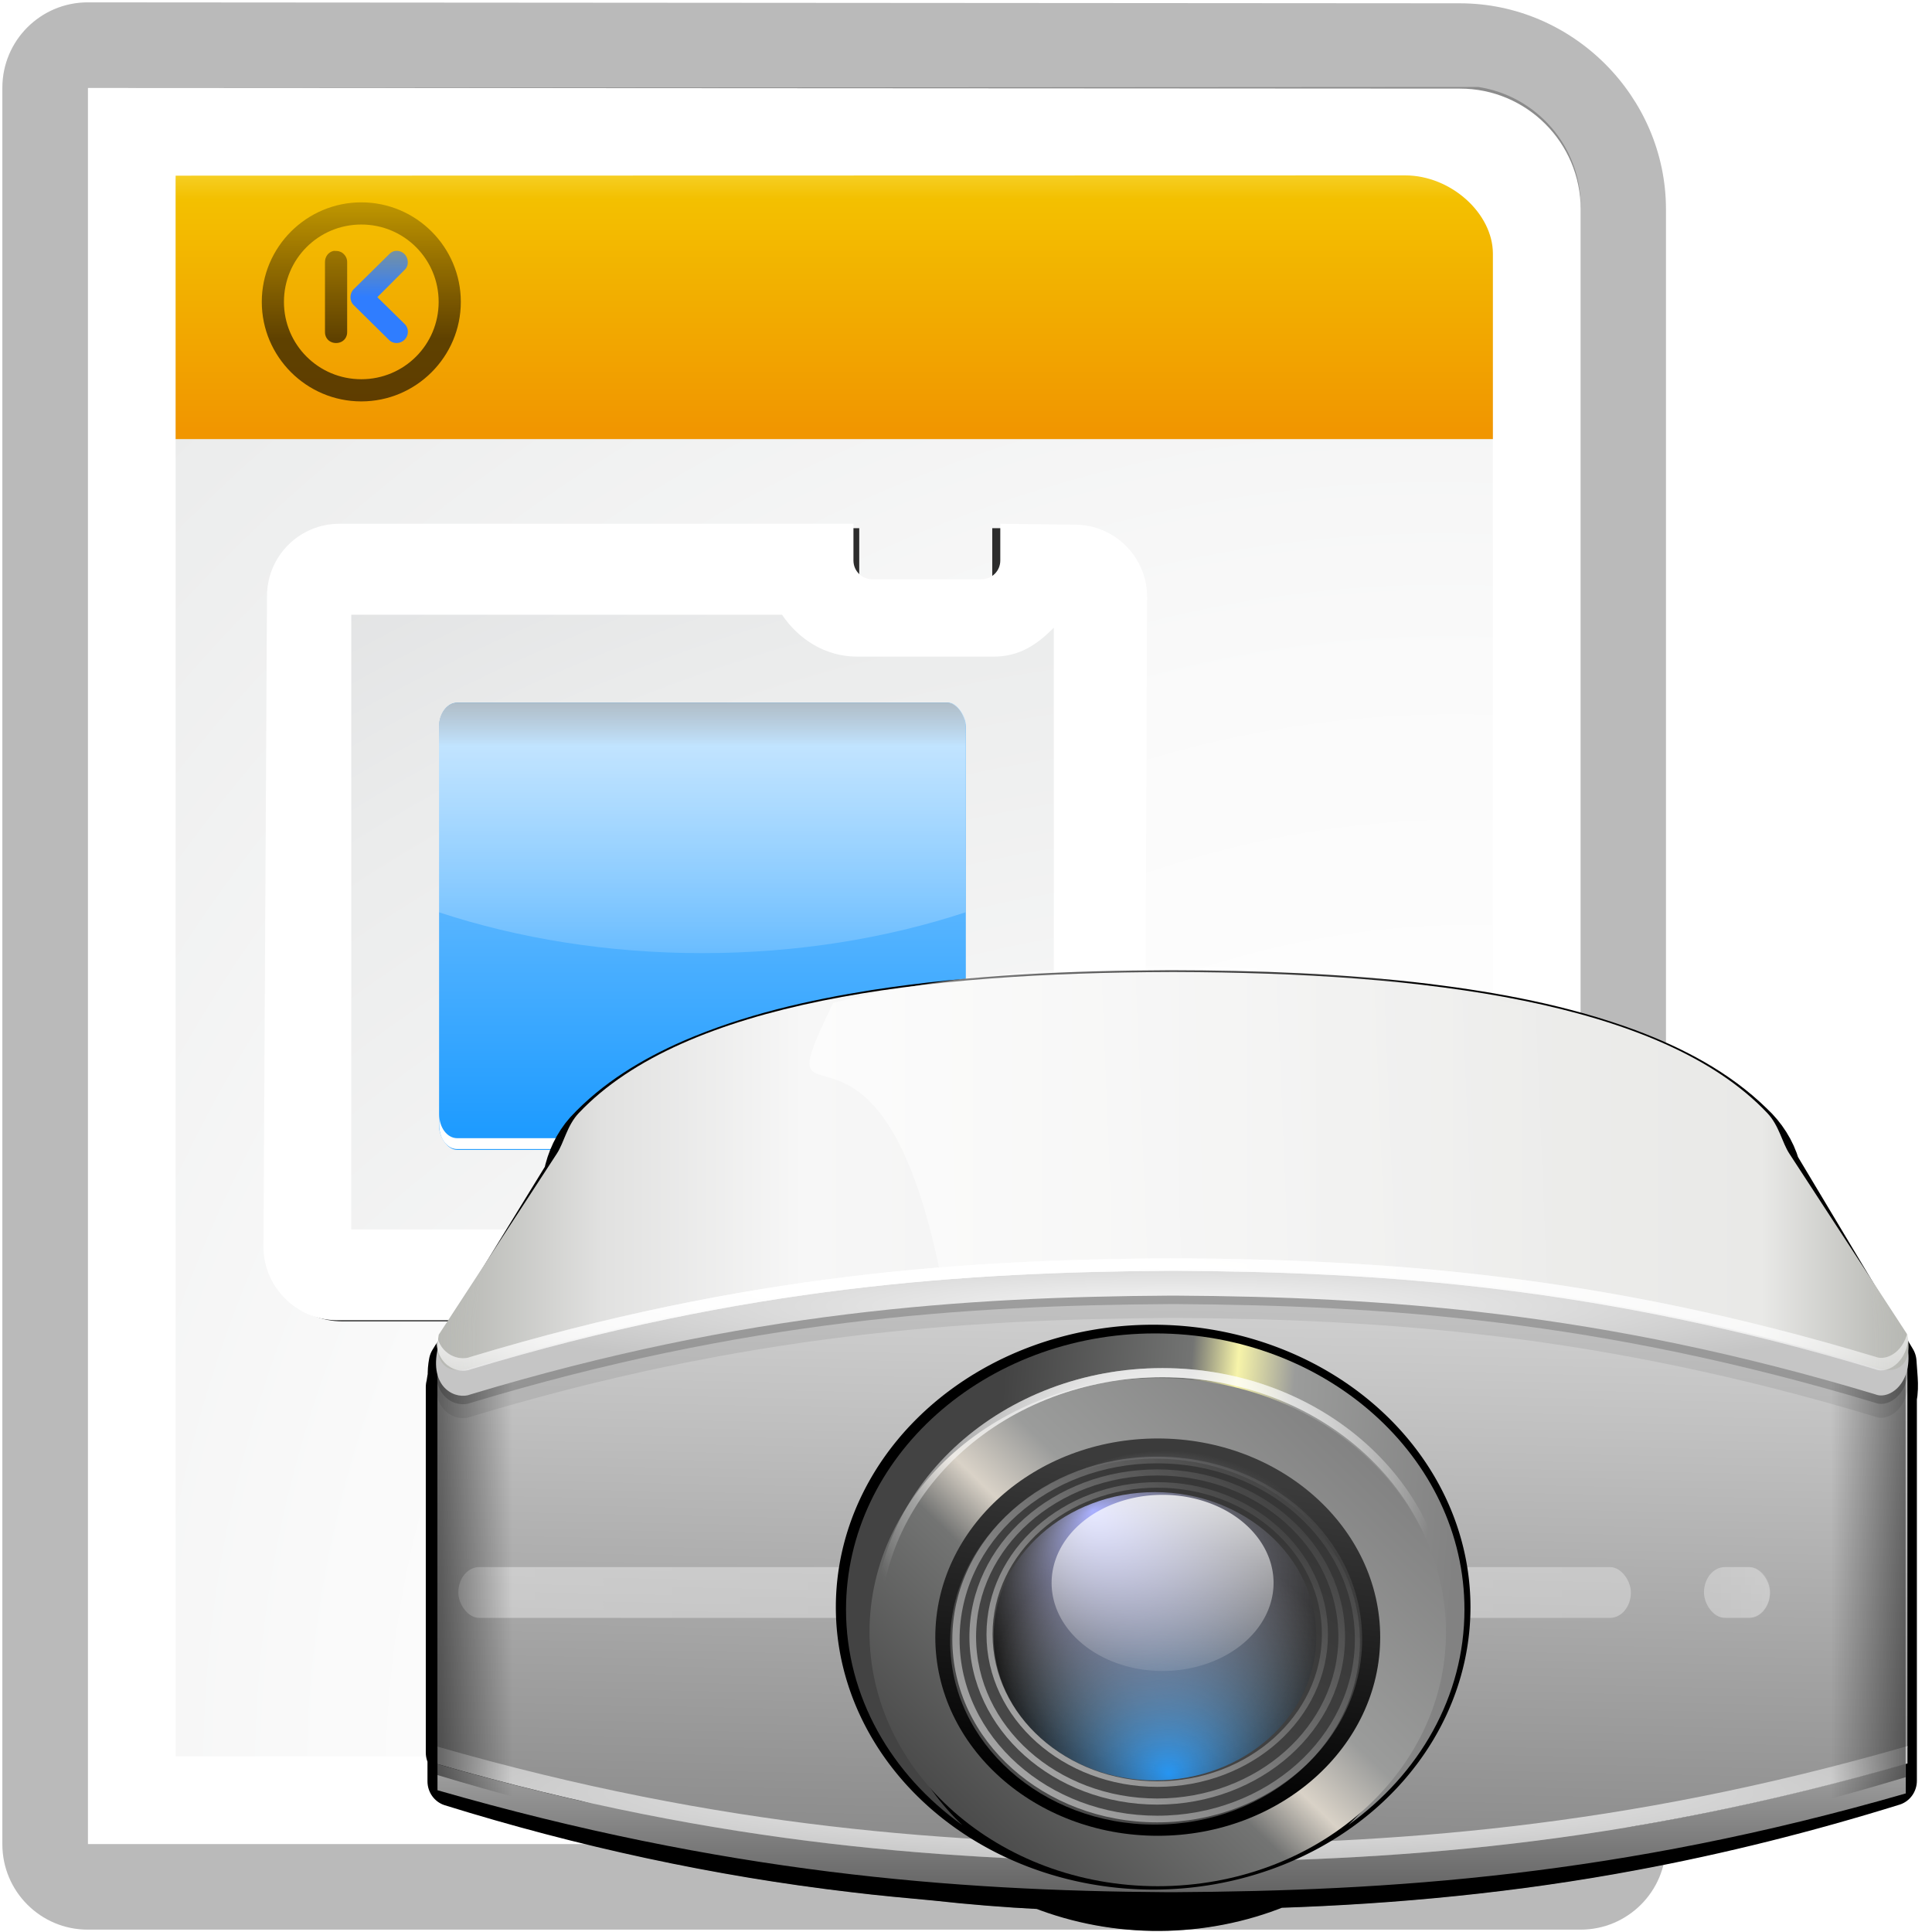 <?xml version="1.0" encoding="UTF-8" standalone="no"?>
<!-- Created with Inkscape (http://www.inkscape.org/) -->
<svg
   xmlns:dc="http://purl.org/dc/elements/1.1/"
   xmlns:cc="http://creativecommons.org/ns#"
   xmlns:rdf="http://www.w3.org/1999/02/22-rdf-syntax-ns#"
   xmlns:svg="http://www.w3.org/2000/svg"
   xmlns="http://www.w3.org/2000/svg"
   xmlns:xlink="http://www.w3.org/1999/xlink"
   xmlns:sodipodi="http://sodipodi.sourceforge.net/DTD/sodipodi-0.dtd"
   xmlns:inkscape="http://www.inkscape.org/namespaces/inkscape"
   width="128"
   height="128"
   id="svg37105"
   sodipodi:version="0.32"
   inkscape:version="0.46"
   version="1.0"
   sodipodi:docname="kpresenter.svgz"
   inkscape:output_extension="org.inkscape.output.svgz.inkscape"
   inkscape:export-filename="/home/pinheiro/pics/oxygen/scalable/apps/kpresenter.png"
   inkscape:export-xdpi="61.875"
   inkscape:export-ydpi="61.875">
  <defs
     id="defs37107">
    <radialGradient
       gradientUnits="userSpaceOnUse"
       r="139.559"
       cy="112.305"
       cx="102"
       id="radialGradient3370">
      <stop
         id="stop3372"
         style="stop-color:#efefef;stop-opacity:1;"
         offset="0" />
      <stop
         id="stop3374"
         style="stop-color:#f9f9f9;stop-opacity:1;"
         offset="0.189" />
      <stop
         id="stop3376"
         style="stop-color:#FAFAFA"
         offset="0.257" />
      <stop
         id="stop3378"
         style="stop-color:#FFFFFF"
         offset="0.301" />
      <stop
         id="stop3380"
         style="stop-color:#FAFAFA"
         offset="0.483" />
      <stop
         id="stop3382"
         style="stop-color:#EBECEC"
         offset="0.845" />
      <stop
         id="stop3384"
         style="stop-color:#E1E2E3"
         offset="1" />
    </radialGradient>
    <linearGradient
       id="linearGradient4334">
      <stop
         id="stop4336"
         offset="0"
         style="stop-color:#fffb91;stop-opacity:1;" />
      <stop
         style="stop-color:#f3c000;stop-opacity:1;"
         offset="0.3"
         id="stop4338" />
      <stop
         id="stop4340"
         offset="1"
         style="stop-color:#f19600;stop-opacity:1;" />
    </linearGradient>
    <inkscape:perspective
       sodipodi:type="inkscape:persp3d"
       inkscape:vp_x="0 : 64 : 1"
       inkscape:vp_y="0 : 1000 : 0"
       inkscape:vp_z="128 : 64 : 1"
       inkscape:persp3d-origin="64 : 42.666667 : 1"
       id="perspective218" />
    <linearGradient
       inkscape:collect="always"
       id="linearGradient4258">
      <stop
         style="stop-color:#b6f3ff;stop-opacity:1;"
         offset="0"
         id="stop4260" />
      <stop
         style="stop-color:#b6f3ff;stop-opacity:0;"
         offset="1"
         id="stop4262" />
    </linearGradient>
    <linearGradient
       id="linearGradient4302">
      <stop
         style="stop-color:#434343;stop-opacity:1;"
         offset="0"
         id="stop4304" />
      <stop
         id="stop4306"
         offset="0.4"
         style="stop-color:#737473;stop-opacity:1;" />
      <stop
         id="stop4308"
         offset="0.5"
         style="stop-color:#d9d2c7;stop-opacity:1;" />
      <stop
         style="stop-color:#9b9c9b;stop-opacity:1;"
         offset="0.624"
         id="stop4310" />
      <stop
         style="stop-color:#828282;stop-opacity:1;"
         offset="1"
         id="stop4312" />
    </linearGradient>
    <linearGradient
       inkscape:collect="always"
       id="linearGradient3833">
      <stop
         style="stop-color:#2f7dff;stop-opacity:1;"
         offset="0"
         id="stop3835" />
      <stop
         style="stop-color:#2f7dff;stop-opacity:0;"
         offset="1"
         id="stop3837" />
    </linearGradient>
    <linearGradient
       inkscape:collect="always"
       id="linearGradient3825">
      <stop
         style="stop-color:#000000;stop-opacity:1;"
         offset="0"
         id="stop3827" />
      <stop
         style="stop-color:#000000;stop-opacity:0;"
         offset="1"
         id="stop3829" />
    </linearGradient>
    <radialGradient
       id="XMLID_8_"
       cx="102"
       cy="112.305"
       r="139.559"
       gradientUnits="userSpaceOnUse">
      <stop
         offset="0"
         style="stop-color:#efefef;stop-opacity:1;"
         id="stop41" />
      <stop
         offset="0.189"
         style="stop-color:#f9f9f9;stop-opacity:1;"
         id="stop47" />
      <stop
         offset="0.257"
         style="stop-color:#FAFAFA"
         id="stop49" />
      <stop
         offset="0.301"
         style="stop-color:#FFFFFF"
         id="stop51" />
      <stop
         offset="0.531"
         style="stop-color:#FAFAFA"
         id="stop53" />
      <stop
         offset="0.845"
         style="stop-color:#EBECEC"
         id="stop55" />
      <stop
         offset="1"
         style="stop-color:#E1E2E3"
         id="stop57" />
    </radialGradient>
    <radialGradient
       inkscape:collect="always"
       xlink:href="#XMLID_8_"
       id="radialGradient6878"
       gradientUnits="userSpaceOnUse"
       gradientTransform="matrix(1,0,0,1,-8,3.02e-3)"
       cx="102"
       cy="112.305"
       r="139.559"
       fx="115.081"
       fy="124.33" />
    <filter
       inkscape:collect="always"
       id="filter3465">
      <feGaussianBlur
         inkscape:collect="always"
         stdDeviation="0.757"
         id="feGaussianBlur3467" />
    </filter>
    <linearGradient
       id="linearGradient3273">
      <stop
         id="stop3275"
         offset="0"
         style="stop-color:#ffffff;stop-opacity:0.55;" />
      <stop
         id="stop3277"
         offset="1"
         style="stop-color:#ffffff;stop-opacity:0;" />
    </linearGradient>
    <linearGradient
       inkscape:collect="always"
       xlink:href="#linearGradient3825"
       id="linearGradient3831"
       x1="20.489"
       y1="21.858"
       x2="20.489"
       y2="7.823"
       gradientUnits="userSpaceOnUse"
       gradientTransform="translate(4.688,0.625)" />
    <linearGradient
       inkscape:collect="always"
       xlink:href="#linearGradient3833"
       id="linearGradient3839"
       x1="18.531"
       y1="19.049"
       x2="18.531"
       y2="10.626"
       gradientUnits="userSpaceOnUse"
       gradientTransform="translate(4.688,0.625)" />
    <filter
       id="filter3433"
       inkscape:collect="always">
      <feGaussianBlur
         id="feGaussianBlur3435"
         stdDeviation="0.56"
         inkscape:collect="always" />
    </filter>
    <filter
       id="filter3407"
       inkscape:collect="always">
      <feGaussianBlur
         id="feGaussianBlur3409"
         stdDeviation="3.928"
         inkscape:collect="always" />
    </filter>
    <filter
       id="filter3395"
       inkscape:collect="always">
      <feGaussianBlur
         id="feGaussianBlur3397"
         stdDeviation="0.353"
         inkscape:collect="always" />
    </filter>
    <filter
       id="filter3364"
       inkscape:collect="always">
      <feGaussianBlur
         id="feGaussianBlur3366"
         stdDeviation="1.948"
         inkscape:collect="always" />
    </filter>
    <filter
       id="filter3340"
       inkscape:collect="always">
      <feGaussianBlur
         id="feGaussianBlur3342"
         stdDeviation="0.097"
         inkscape:collect="always" />
    </filter>
    <filter
       id="filter3330"
       inkscape:collect="always">
      <feGaussianBlur
         id="feGaussianBlur3332"
         stdDeviation="0.353"
         inkscape:collect="always" />
    </filter>
    <linearGradient
       id="linearGradient2788">
      <stop
         id="stop2790"
         offset="0"
         style="stop-color:#b2b3ae;stop-opacity:1;" />
      <stop
         style="stop-color:#e1e1e0;stop-opacity:1;"
         offset="0.113"
         id="stop2798" />
      <stop
         style="stop-color:#f7f7f7;stop-opacity:1;"
         offset="0.249"
         id="stop2796" />
      <stop
         id="stop2800"
         offset="0.9"
         style="stop-color:#e9e9e7;stop-opacity:1;" />
      <stop
         id="stop2792"
         offset="1"
         style="stop-color:#b2b3ae;stop-opacity:1;" />
    </linearGradient>
    <linearGradient
       id="linearGradient2804">
      <stop
         id="stop2806"
         offset="0"
         style="stop-color:#dedfd9;stop-opacity:0;" />
      <stop
         style="stop-color:#dedfd9;stop-opacity:0;"
         offset="0.695"
         id="stop2812" />
      <stop
         id="stop2808"
         offset="1"
         style="stop-color:#a3a3a3;stop-opacity:1;" />
    </linearGradient>
    <linearGradient
       id="linearGradient2819"
       inkscape:collect="always">
      <stop
         id="stop2821"
         offset="0"
         style="stop-color:white;stop-opacity:1;" />
      <stop
         id="stop2823"
         offset="1"
         style="stop-color:white;stop-opacity:0;" />
    </linearGradient>
    <linearGradient
       id="linearGradient2896">
      <stop
         id="stop2898"
         offset="0"
         style="stop-color:#434343;stop-opacity:1;" />
      <stop
         style="stop-color:#737473;stop-opacity:1;"
         offset="0.4"
         id="stop2906" />
      <stop
         style="stop-color:#f7f4a9;stop-opacity:1;"
         offset="0.5"
         id="stop2904" />
      <stop
         id="stop2908"
         offset="0.624"
         style="stop-color:#9b9c9b;stop-opacity:1;" />
      <stop
         id="stop2900"
         offset="1"
         style="stop-color:#828282;stop-opacity:1;" />
    </linearGradient>
    <linearGradient
       id="linearGradient2925">
      <stop
         id="stop3341"
         offset="0"
         style="stop-color:black;stop-opacity:1;" />
      <stop
         id="stop2929"
         offset="1"
         style="stop-color:#3b3b3b;stop-opacity:1;" />
    </linearGradient>
    <linearGradient
       id="linearGradient2953">
      <stop
         id="stop2955"
         offset="0"
         style="stop-color:#2595f3;stop-opacity:1;" />
      <stop
         id="stop2957"
         offset="1"
         style="stop-color:#a7a7a7;stop-opacity:0;" />
    </linearGradient>
    <linearGradient
       id="linearGradient2963"
       inkscape:collect="always">
      <stop
         id="stop2965"
         offset="0"
         style="stop-color:white;stop-opacity:1;" />
      <stop
         id="stop2967"
         offset="1"
         style="stop-color:white;stop-opacity:0;" />
    </linearGradient>
    <linearGradient
       id="linearGradient2973">
      <stop
         style="stop-color:#aab0ff;stop-opacity:1;"
         offset="0"
         id="stop2975" />
      <stop
         style="stop-color:#a7a7a7;stop-opacity:0;"
         offset="1"
         id="stop2977" />
    </linearGradient>
    <linearGradient
       id="linearGradient3021"
       inkscape:collect="always">
      <stop
         id="stop3023"
         offset="0"
         style="stop-color:white;stop-opacity:1;" />
      <stop
         id="stop3025"
         offset="1"
         style="stop-color:white;stop-opacity:0;" />
    </linearGradient>
    <linearGradient
       id="linearGradient3105">
      <stop
         id="stop3107"
         offset="0"
         style="stop-color:#646464;stop-opacity:1;" />
      <stop
         id="stop3109"
         offset="1"
         style="stop-color:#d5d5d5;stop-opacity:1;" />
    </linearGradient>
    <linearGradient
       id="linearGradient3116">
      <stop
         id="stop3118"
         offset="0"
         style="stop-color:#f5f5f5;stop-opacity:1;" />
      <stop
         id="stop3120"
         offset="1"
         style="stop-color:#c5c5c5;stop-opacity:1;" />
    </linearGradient>
    <linearGradient
       id="linearGradient3135"
       inkscape:collect="always">
      <stop
         id="stop3137"
         offset="0"
         style="stop-color:black;stop-opacity:1;" />
      <stop
         id="stop3139"
         offset="1"
         style="stop-color:black;stop-opacity:0;" />
    </linearGradient>
    <linearGradient
       id="linearGradient3529">
      <stop
         style="stop-color:#4a4a4a;stop-opacity:1;"
         offset="0"
         id="stop3531" />
      <stop
         style="stop-color:#323232;stop-opacity:1;"
         offset="1"
         id="stop3533" />
    </linearGradient>
    <linearGradient
       id="linearGradient5730"
       inkscape:collect="always">
      <stop
         id="stop5732"
         offset="0"
         style="stop-color:white;stop-opacity:1;" />
      <stop
         id="stop5734"
         offset="1"
         style="stop-color:white;stop-opacity:0;" />
    </linearGradient>
    <linearGradient
       y2="0"
       x2="28"
       y1="57.5"
       x1="28"
       gradientUnits="userSpaceOnUse"
       id="linearGradient2969">
      <stop
         id="stop2971"
         style="stop-color:#FFEA00"
         offset="0" />
      <stop
         id="stop2973"
         style="stop-color:#ffa000;stop-opacity:1;"
         offset="1" />
    </linearGradient>
    <linearGradient
       id="linearGradient2997">
      <stop
         id="stop5315"
         offset="0"
         style="stop-color:#0590ff;stop-opacity:1;" />
      <stop
         id="stop3001"
         offset="1"
         style="stop-color:#c6e6ff;stop-opacity:1;" />
    </linearGradient>
    <filter
       id="filter3354"
       inkscape:collect="always">
      <feGaussianBlur
         id="feGaussianBlur3356"
         stdDeviation="1.126"
         inkscape:collect="always" />
    </filter>
    <linearGradient
       y2="88.118"
       x2="56"
       y1="20"
       x1="56"
       gradientUnits="userSpaceOnUse"
       id="linearGradient3186"
       xlink:href="#linearGradient15967"
       inkscape:collect="always" />
    <clipPath
       id="clipPath3182"
       clipPathUnits="userSpaceOnUse">
      <path
         sodipodi:nodetypes="cccscccc"
         id="path3184"
         d="M 18.188,56 C 16.968,56 16,56.968 16,58.188 L 16,75.25 C 25.64,77.647 36.509,79 48,79 C 59.491,79 70.36,77.647 80,75.25 L 80,58.188 C 80,56.968 79.032,56 77.812,56 L 18.188,56 z"
         style="opacity:1;fill:url(#linearGradient3186);fill-opacity:1;stroke:none;stroke-width:0.7;stroke-linecap:round;stroke-linejoin:round;stroke-miterlimit:4;stroke-dasharray:none;stroke-dashoffset:1.088;stroke-opacity:1;filter:url(#filter3176)" />
    </clipPath>
    <filter
       height="1.295"
       y="-0.147"
       width="1.106"
       x="-0.053"
       id="filter3176"
       inkscape:collect="always">
      <feGaussianBlur
         id="feGaussianBlur3178"
         stdDeviation="1.413"
         inkscape:collect="always" />
    </filter>
    <linearGradient
       id="linearGradient15967"
       gradientUnits="userSpaceOnUse"
       x1="28"
       y1="57.5"
       x2="28"
       y2="0">
      <stop
         offset="0"
         style="stop-color:white;stop-opacity:1;"
         id="stop15969" />
      <stop
         offset="1"
         style="stop-color:white;stop-opacity:0;"
         id="stop15971" />
    </linearGradient>
    <linearGradient
       id="linearGradient3321"
       inkscape:collect="always">
      <stop
         id="stop3323"
         offset="0"
         style="stop-color:#000000;stop-opacity:1;" />
      <stop
         id="stop3325"
         offset="1"
         style="stop-color:#000000;stop-opacity:0;" />
    </linearGradient>
    <linearGradient
       inkscape:collect="always"
       xlink:href="#linearGradient3105"
       id="linearGradient5473"
       gradientUnits="userSpaceOnUse"
       gradientTransform="matrix(0.161,0,0,0.185,137.404,-27.612)"
       x1="-265.762"
       y1="899.899"
       x2="-261.824"
       y2="672.388" />
    <linearGradient
       inkscape:collect="always"
       xlink:href="#linearGradient3105"
       id="linearGradient5475"
       gradientUnits="userSpaceOnUse"
       gradientTransform="matrix(0.586,0,0,0.586,54.825,63.21)"
       x1="62.291"
       y1="107.789"
       x2="62.291"
       y2="88.86" />
    <radialGradient
       inkscape:collect="always"
       xlink:href="#linearGradient3116"
       id="radialGradient5477"
       gradientUnits="userSpaceOnUse"
       gradientTransform="matrix(-0.288,0,0,-2.603026e-2,-16.277,117.661)"
       cx="-280.758"
       cy="685.826"
       fx="-280.758"
       fy="685.826"
       r="220.625" />
    <linearGradient
       inkscape:collect="always"
       xlink:href="#linearGradient3135"
       id="linearGradient5479"
       gradientUnits="userSpaceOnUse"
       gradientTransform="matrix(-0.16,0,0,0.185,47.8,-27.518)"
       x1="-524.997"
       y1="751.696"
       x2="-475.653"
       y2="751.696" />
    <linearGradient
       inkscape:collect="always"
       xlink:href="#linearGradient3273"
       id="linearGradient5481"
       gradientUnits="userSpaceOnUse"
       gradientTransform="matrix(0.586,0,0,0.586,54.825,63.21)"
       x1="5.676"
       y1="83.827"
       x2="552.064"
       y2="83.827" />
    <linearGradient
       inkscape:collect="always"
       xlink:href="#linearGradient3135"
       id="linearGradient5483"
       gradientUnits="userSpaceOnUse"
       gradientTransform="matrix(0.16,0,0,0.185,136.839,-27.612)"
       x1="-521.386"
       y1="751.696"
       x2="-475.653"
       y2="751.696" />
    <radialGradient
       inkscape:collect="always"
       xlink:href="#linearGradient3116"
       id="radialGradient5485"
       gradientUnits="userSpaceOnUse"
       gradientTransform="matrix(0.16,0,0,1.4937001e-2,136.839,90.124)"
       cx="-278.343"
       cy="588.788"
       fx="-278.343"
       fy="588.788"
       r="220.625" />
    <linearGradient
       inkscape:collect="always"
       xlink:href="#linearGradient2788"
       id="linearGradient5487"
       gradientUnits="userSpaceOnUse"
       gradientTransform="matrix(0.16,0,0,0.185,122.065,-4.302)"
       x1="-406.457"
       y1="467.334"
       x2="34.807"
       y2="467.334" />
    <radialGradient
       inkscape:collect="always"
       xlink:href="#linearGradient2804"
       id="radialGradient5489"
       gradientUnits="userSpaceOnUse"
       gradientTransform="matrix(0.218,0,0,0.161,132.982,-7.336)"
       cx="-185.825"
       cy="671.476"
       fx="-185.825"
       fy="671.476"
       r="220.632" />
    <linearGradient
       inkscape:collect="always"
       xlink:href="#linearGradient2819"
       id="linearGradient5491"
       gradientUnits="userSpaceOnUse"
       gradientTransform="matrix(0.16,0,0,0.185,122.065,-4.302)"
       x1="-438.519"
       y1="485.439"
       x2="-68.197"
       y2="467.342" />
    <linearGradient
       inkscape:collect="always"
       xlink:href="#linearGradient2896"
       id="linearGradient5493"
       gradientUnits="userSpaceOnUse"
       gradientTransform="matrix(0.184,0,0,0.191,72.081,-4.66)"
       x1="66.121"
       y1="561.677"
       x2="186.656"
       y2="572.117" />
    <linearGradient
       inkscape:collect="always"
       xlink:href="#linearGradient2925"
       id="linearGradient5495"
       gradientUnits="userSpaceOnUse"
       x1="302.69"
       y1="671.47"
       x2="313.551"
       y2="600.607" />
    <linearGradient
       inkscape:collect="always"
       xlink:href="#linearGradient4302"
       id="linearGradient5497"
       gradientUnits="userSpaceOnUse"
       gradientTransform="matrix(0.195,0,0,0.204,-1.006,-13.583)"
       x1="447.283"
       y1="699.449"
       x2="540.12"
       y2="596.675" />
    <radialGradient
       inkscape:collect="always"
       xlink:href="#linearGradient2953"
       id="radialGradient5499"
       gradientUnits="userSpaceOnUse"
       gradientTransform="matrix(1,0,0,0.842,0,102.313)"
       cx="500.777"
       cy="666.135"
       fx="501.626"
       fy="686.305"
       r="46.284" />
    <radialGradient
       inkscape:collect="always"
       xlink:href="#linearGradient2973"
       id="radialGradient5501"
       gradientUnits="userSpaceOnUse"
       gradientTransform="matrix(1,0,0,0.842,0,102.313)"
       cx="500.777"
       cy="647.982"
       fx="482.093"
       fy="618.736"
       r="46.284" />
    <linearGradient
       inkscape:collect="always"
       xlink:href="#linearGradient3529"
       id="linearGradient5503"
       gradientUnits="userSpaceOnUse"
       gradientTransform="matrix(0.586,0,0,0.586,54.474,61.624)"
       x1="56.332"
       y1="105.087"
       x2="76.053"
       y2="74.227" />
    <linearGradient
       inkscape:collect="always"
       xlink:href="#linearGradient2963"
       id="linearGradient5505"
       gradientUnits="userSpaceOnUse"
       x1="476.417"
       y1="590.214"
       x2="476.417"
       y2="641.718" />
    <radialGradient
       inkscape:collect="always"
       xlink:href="#linearGradient3021"
       id="radialGradient5507"
       gradientUnits="userSpaceOnUse"
       gradientTransform="matrix(0.2,0,0,0.174,34.758,-21.721)"
       cx="282.064"
       cy="739.406"
       fx="282.064"
       fy="739.406"
       r="69.062" />
    <linearGradient
       inkscape:collect="always"
       xlink:href="#linearGradient3273"
       id="linearGradient5509"
       gradientUnits="userSpaceOnUse"
       gradientTransform="matrix(0.586,0,0,0.586,-54.825,63.21)"
       x1="-134.855"
       y1="83.827"
       x2="-107.62"
       y2="83.827" />
    <radialGradient
       inkscape:collect="always"
       xlink:href="#linearGradient5730"
       id="radialGradient5511"
       gradientUnits="userSpaceOnUse"
       gradientTransform="matrix(1.917,0,0,0.173,-58.748,51.836)"
       cx="64.048"
       cy="56.618"
       fx="52.613"
       fy="37.483"
       r="60.19" />
    <linearGradient
       inkscape:collect="always"
       xlink:href="#linearGradient3273"
       id="linearGradient5513"
       gradientUnits="userSpaceOnUse"
       x1="130.967"
       y1="105.469"
       x2="159.594"
       y2="77.287" />
    <linearGradient
       inkscape:collect="always"
       xlink:href="#linearGradient3273"
       id="linearGradient5515"
       gradientUnits="userSpaceOnUse"
       gradientTransform="matrix(0.917,0,0,0.917,12.011,7.375)"
       x1="130.967"
       y1="105.469"
       x2="159.594"
       y2="77.287" />
    <linearGradient
       inkscape:collect="always"
       xlink:href="#linearGradient3273"
       id="linearGradient5517"
       gradientUnits="userSpaceOnUse"
       gradientTransform="matrix(0.833,0,0,0.833,24.022,14.75)"
       x1="130.967"
       y1="105.469"
       x2="159.594"
       y2="77.287" />
    <radialGradient
       inkscape:collect="always"
       xlink:href="#linearGradient5730"
       id="radialGradient5519"
       gradientUnits="userSpaceOnUse"
       gradientTransform="matrix(1.917,0,0,0.173,-58.748,51.836)"
       cx="64.048"
       cy="56.618"
       fx="52.613"
       fy="37.483"
       r="60.19" />
    <radialGradient
       inkscape:collect="always"
       xlink:href="#linearGradient3021"
       id="radialGradient5521"
       gradientUnits="userSpaceOnUse"
       gradientTransform="matrix(0.341,0,0,0.296,-34.248,-143.238)"
       cx="282.064"
       cy="739.406"
       fx="282.064"
       fy="739.406"
       r="69.062" />
    <linearGradient
       inkscape:collect="always"
       xlink:href="#linearGradient15967"
       id="linearGradient3499"
       gradientUnits="userSpaceOnUse"
       x1="56"
       y1="32"
       x2="56"
       y2="88.118" />
    <linearGradient
       inkscape:collect="always"
       xlink:href="#linearGradient2969"
       id="linearGradient3519"
       gradientUnits="userSpaceOnUse"
       gradientTransform="matrix(0.596,0,0,0.604,12.398,41.175)"
       x1="58.171"
       y1="55.886"
       x2="58.171"
       y2="94.973" />
    <linearGradient
       inkscape:collect="always"
       xlink:href="#linearGradient3321"
       id="linearGradient3521"
       gradientUnits="userSpaceOnUse"
       x1="52"
       y1="52"
       x2="52"
       y2="60" />
    <linearGradient
       inkscape:collect="always"
       xlink:href="#linearGradient15967"
       id="linearGradient4304"
       gradientUnits="userSpaceOnUse"
       x1="56"
       y1="32"
       x2="56"
       y2="88.118" />
    <radialGradient
       inkscape:collect="always"
       xlink:href="#XMLID_8_"
       id="radialGradient4312"
       gradientUnits="userSpaceOnUse"
       gradientTransform="matrix(2.617,0,0,2.319,-190.447,-216.482)"
       cx="100.889"
       cy="155.997"
       fx="100.889"
       fy="155.997"
       r="40" />
    <linearGradient
       inkscape:collect="always"
       xlink:href="#linearGradient4258"
       id="linearGradient4264"
       x1="-101.45"
       y1="43.375"
       x2="-66.8"
       y2="43.375"
       gradientUnits="userSpaceOnUse" />
    <linearGradient
       inkscape:collect="always"
       xlink:href="#linearGradient4334"
       id="linearGradient2990"
       gradientUnits="userSpaceOnUse"
       gradientTransform="matrix(1,0,0,0.997,3.2242105e-7,8.9393913e-2)"
       x1="56"
       y1="6.061"
       x2="56"
       y2="28" />
    <linearGradient
       inkscape:collect="always"
       xlink:href="#linearGradient15967"
       id="linearGradient3771"
       gradientUnits="userSpaceOnUse"
       x1="56"
       y1="32"
       x2="56"
       y2="88.118" />
    <radialGradient
       inkscape:collect="always"
       xlink:href="#XMLID_8_"
       id="radialGradient3787"
       gradientUnits="userSpaceOnUse"
       gradientTransform="matrix(1,0,0,1,-8,3.02e-3)"
       cx="102"
       cy="112.305"
       fx="115.081"
       fy="124.33"
       r="139.559" />
    <filter
       inkscape:collect="always"
       id="filter3412"
       x="-0.107"
       width="1.214"
       y="-0.128"
       height="1.256">
      <feGaussianBlur
         inkscape:collect="always"
         stdDeviation="3.567"
         id="feGaussianBlur3414" />
    </filter>
    <linearGradient
       inkscape:collect="always"
       xlink:href="#linearGradient15967"
       id="linearGradient3447"
       gradientUnits="userSpaceOnUse"
       x1="56"
       y1="32"
       x2="56"
       y2="88.118" />
    <linearGradient
       inkscape:collect="always"
       xlink:href="#linearGradient15967"
       id="linearGradient3455"
       gradientUnits="userSpaceOnUse"
       x1="56"
       y1="32"
       x2="56"
       y2="88.118" />
    <linearGradient
       inkscape:collect="always"
       xlink:href="#linearGradient15967"
       id="linearGradient3466"
       gradientUnits="userSpaceOnUse"
       x1="56"
       y1="32"
       x2="56"
       y2="88.118" />
    <radialGradient
       inkscape:collect="always"
       xlink:href="#radialGradient3370"
       id="radialGradient3495"
       gradientUnits="userSpaceOnUse"
       gradientTransform="matrix(2.617,0,0,2.319,-175.447,-242.482)"
       cx="100.889"
       cy="155.997"
       fx="100.889"
       fy="155.997"
       r="40" />
    <linearGradient
       inkscape:collect="always"
       xlink:href="#linearGradient2969"
       id="linearGradient3497"
       gradientUnits="userSpaceOnUse"
       gradientTransform="matrix(0.5,0,0,0.584,31.988,19.316)"
       x1="45.116"
       y1="46.913"
       x2="45.116"
       y2="97.121" />
    <linearGradient
       inkscape:collect="always"
       xlink:href="#linearGradient3321"
       id="linearGradient3500"
       gradientUnits="userSpaceOnUse"
       x1="52"
       y1="52"
       x2="52"
       y2="60" />
    <linearGradient
       inkscape:collect="always"
       xlink:href="#linearGradient15967"
       id="linearGradient3502"
       gradientUnits="userSpaceOnUse"
       x1="56"
       y1="32"
       x2="56"
       y2="88.118" />
    <linearGradient
       inkscape:collect="always"
       xlink:href="#linearGradient3273"
       id="linearGradient3504"
       gradientUnits="userSpaceOnUse"
       gradientTransform="matrix(0.586,0,0,0.586,54.825,63.21)"
       x1="5.676"
       y1="83.827"
       x2="552.064"
       y2="83.827" />
    <radialGradient
       inkscape:collect="always"
       xlink:href="#radialGradient3370"
       id="radialGradient3506"
       gradientUnits="userSpaceOnUse"
       gradientTransform="matrix(2.617,0,0,2.319,-175.447,-242.482)"
       cx="100.889"
       cy="155.997"
       fx="100.889"
       fy="155.997"
       r="40" />
    <linearGradient
       inkscape:collect="always"
       xlink:href="#linearGradient2997"
       id="linearGradient3508"
       gradientUnits="userSpaceOnUse"
       gradientTransform="matrix(0.5,0,0,0.584,31.988,19.316)"
       x1="38.047"
       y1="104.221"
       x2="38.047"
       y2="36.11" />
    <linearGradient
       inkscape:collect="always"
       xlink:href="#linearGradient3321"
       id="linearGradient3510"
       gradientUnits="userSpaceOnUse"
       x1="52"
       y1="52"
       x2="52"
       y2="60" />
    <linearGradient
       inkscape:collect="always"
       xlink:href="#linearGradient15967"
       id="linearGradient3512"
       gradientUnits="userSpaceOnUse"
       x1="56"
       y1="32"
       x2="56"
       y2="88.118" />
    <radialGradient
       inkscape:collect="always"
       xlink:href="#radialGradient3370"
       id="radialGradient3389"
       gradientUnits="userSpaceOnUse"
       gradientTransform="matrix(2.617,0,0,2.319,-175.447,-242.482)"
       cx="100.889"
       cy="155.997"
       fx="100.889"
       fy="155.997"
       r="40" />
    <linearGradient
       inkscape:collect="always"
       xlink:href="#linearGradient2997"
       id="linearGradient3395"
       gradientUnits="userSpaceOnUse"
       gradientTransform="matrix(0.545,0,0,0.721,20.366,6.188)"
       x1="38.047"
       y1="104.221"
       x2="38.047"
       y2="36.11" />
    <radialGradient
       inkscape:collect="always"
       xlink:href="#radialGradient3370"
       id="radialGradient3398"
       gradientUnits="userSpaceOnUse"
       gradientTransform="matrix(3.182,0,0,2.82,-234.638,-305.815)"
       cx="100.889"
       cy="155.997"
       fx="100.889"
       fy="155.997"
       r="40" />
    <linearGradient
       inkscape:collect="always"
       xlink:href="#linearGradient15967"
       id="linearGradient3402"
       gradientUnits="userSpaceOnUse"
       x1="56"
       y1="32"
       x2="56"
       y2="88.118" />
    <linearGradient
       inkscape:collect="always"
       xlink:href="#linearGradient3321"
       id="linearGradient3404"
       gradientUnits="userSpaceOnUse"
       x1="52"
       y1="52"
       x2="52"
       y2="60" />
  </defs>
  <sodipodi:namedview
     id="base"
     pagecolor="#ffffff"
     bordercolor="#666666"
     borderopacity="1.0"
     inkscape:pageopacity="0.0"
     inkscape:pageshadow="2"
     inkscape:zoom="2.8284271"
     inkscape:cx="63.327944"
     inkscape:cy="47.467123"
     inkscape:document-units="px"
     inkscape:current-layer="layer1"
     height="128px"
     width="128px"
     inkscape:window-width="1191"
     inkscape:window-height="716"
     inkscape:window-x="179"
     inkscape:window-y="235"
     showgrid="true"
     objecttolerance="5"
     gridtolerance="6"
     guidetolerance="6"
     showguides="true"
     inkscape:guide-bbox="true">
    <inkscape:grid
       id="GridFromPre046Settings"
       type="xygrid"
       originx="0px"
       originy="0px"
       spacingx="5.818px"
       spacingy="5.818px"
       color="#0000ff"
       empcolor="#0000ff"
       opacity="0.2"
       empopacity="0.4"
       empspacing="5"
       visible="true"
       enabled="true" />
    <sodipodi:guide
       orientation="0,1"
       position="72.125,241.123"
       id="guide5437" />
  </sodipodi:namedview>
  <g
     inkscape:label="Livello 1"
     inkscape:groupmode="layer"
     id="layer1">
    <path
       sodipodi:type="inkscape:offset"
       inkscape:radius="5.6569743"
       inkscape:original="M 5.8125 5.8125 L 5.8125 122.1875 L 104.71875 122.1875 L 104.71875 13.875 C 104.71875 9.4590001 101.13475 5.8750004 96.71875 5.875 L 5.8125 5.8125 z "
       style="fill:#bababa;fill-opacity:1"
       id="path3412"
       d="M 5.812,0.156 C 2.689,0.157 0.157,2.689 0.156,5.812 L 0.156,122.188 C 0.157,125.311 2.689,127.843 5.812,127.844 L 104.719,127.844 C 107.842,127.843 110.374,125.311 110.375,122.188 L 110.375,13.875 C 110.375,6.398 104.196,0.219 96.719,0.219 L 5.812,0.156 z" />
    <path
       style="opacity:0.5;fill:#000000;fill-opacity:1;filter:url(#filter3465)"
       d="M 5.818,5.82 L 5.818,122.182 L 104.726,122.182 L 104.726,13.669 C 104.726,9.667 101.783,6.35 97.945,5.763 L 5.818,5.82 z"
       id="path3447"
       sodipodi:nodetypes="cccccc" />
    <path
       style="fill:#ffffff;fill-opacity:1"
       d="M 5.818,5.82 L 5.818,122.182 L 104.726,122.182 L 104.726,13.869 C 104.726,9.453 101.142,5.869 96.726,5.869 L 5.818,5.82 z"
       id="path34"
       sodipodi:nodetypes="cccccc" />
    <path
       transform="translate(-4,0)"
       style="fill:url(#radialGradient3787);fill-opacity:1"
       d="M 15.636,11.819 L 15.636,116.364 L 102.908,116.364 L 102.908,17 C 102.908,14.282 99.808,11.819 97.09,11.819 L 15.636,11.819 z"
       id="path3785"
       sodipodi:nodetypes="cccccc" />
    <path
       sodipodi:nodetypes="ccccccccccccccc"
       id="path3384"
       d="M 15,36.551 C 11.116,36.551 8,39.697 8,43.582 L 7.707,102.036 C 7.707,105.92 10.823,109.036 14.707,109.036 L 80.707,109.036 C 84.592,109.036 87.707,105.92 87.707,102.036 L 88,43.582 C 88,39.697 84.884,36.551 81,36.551 L 74.077,36.551 L 74.077,41.221 C 74.077,42.177 73.314,42.94 72.358,42.94 L 63.642,42.94 C 62.686,42.94 61.923,42.177 61.923,41.221 L 61.923,36.551 L 15,36.551 z"
       style="fill:#2d2d2d;fill-opacity:1;stroke:none;stroke-width:0.7;stroke-linecap:round;stroke-linejoin:round;stroke-miterlimit:4;stroke-dasharray:none;stroke-dashoffset:1.088;stroke-opacity:1;filter:url(#filter3412)"
       transform="matrix(0.725,0,0,0.725,12.033,8.495)" />
    <path
       sodipodi:nodetypes="ccccccccccccccc"
       id="path3386"
       d="M 22.494,34.7 C 19.834,34.7 17.689,36.844 17.689,39.504 L 17.454,82.603 C 17.454,85.263 19.659,87.467 22.319,87.467 L 70.961,87.467 C 73.621,87.467 75.825,85.263 75.825,82.603 L 76,39.564 C 76,36.904 73.856,34.76 71.196,34.76 L 66.272,34.7 L 66.272,37.132 C 66.272,37.825 65.719,38.378 65.025,38.378 L 57.789,38.378 C 57.096,38.378 56.543,37.825 56.543,37.132 L 56.543,34.7 L 22.494,34.7 z"
       style="fill:#ffffff;fill-opacity:1;stroke:none;stroke-width:0.7;stroke-linecap:round;stroke-linejoin:round;stroke-miterlimit:4;stroke-dasharray:none;stroke-dashoffset:1.088;stroke-opacity:1" />
    <path
       sodipodi:nodetypes="cccccccc"
       id="path3387"
       d="M 23.272,40.728 L 23.272,81.455 L 69.817,81.455 L 69.817,41.585 C 68.71,42.711 67.526,43.503 65.834,43.503 L 56.79,43.503 C 54.689,43.503 52.908,42.362 51.812,40.728 L 23.272,40.728 z"
       style="fill:url(#radialGradient3398);fill-opacity:1;stroke:none;stroke-width:0.7;stroke-linecap:round;stroke-linejoin:round;stroke-miterlimit:4;stroke-dashoffset:1.088;stroke-opacity:1" />
    <rect
       ry="1.587"
       rx="1.201"
       y="46.547"
       x="29.09"
       height="29.635"
       width="34.899"
       id="rect3390"
       style="fill:url(#linearGradient3395);fill-opacity:1;stroke:none;stroke-width:0.7;stroke-linecap:round;stroke-linejoin:round;stroke-miterlimit:4;stroke-dasharray:none;stroke-dashoffset:1.088;stroke-opacity:1" />
    <rect
       style="fill:url(#linearGradient3404);fill-opacity:1;stroke:none;stroke-width:0.7;stroke-linecap:round;stroke-linejoin:round;stroke-miterlimit:4;stroke-dasharray:none;stroke-dashoffset:1.088;stroke-opacity:1;filter:url(#filter3354)"
       id="rect3392"
       width="64"
       height="32"
       x="16"
       y="56"
       rx="2.202"
       ry="2.202"
       transform="matrix(0.545,0,0,0.721,20.366,6.188)" />
    <path
       id="path3396"
       d="M 29.1,73.832 L 29.1,74.553 C 29.1,75.432 29.628,76.129 30.293,76.129 L 62.806,76.129 C 63.471,76.129 63.999,75.432 63.999,74.553 L 63.999,73.832 C 63.999,74.711 63.471,75.408 62.806,75.408 L 30.293,75.408 C 29.628,75.408 29.1,74.711 29.1,73.832 z"
       style="fill:#ffffff;fill-opacity:1;stroke:none;stroke-width:0.7;stroke-linecap:round;stroke-linejoin:round;stroke-miterlimit:4;stroke-dasharray:none;stroke-dashoffset:1.088;stroke-opacity:1"
       sodipodi:nodetypes="ccccccccc" />
    <path
       clip-path="url(#clipPath3182)"
       style="fill:url(#linearGradient3402);fill-opacity:1;stroke:none;stroke-width:0.7;stroke-linecap:round;stroke-linejoin:round;stroke-miterlimit:4;stroke-dasharray:none;stroke-dashoffset:1.088;stroke-opacity:1;filter:url(#filter3176)"
       d="M 18.188,56 C 16.968,56 16,56.968 16,58.188 L 16,75.25 C 25.64,77.647 36.509,79 48,79 C 59.491,79 70.36,77.647 80,75.25 L 80,58.188 C 80,56.968 79.032,56 77.812,56 L 18.188,56 z"
       id="path3394"
       sodipodi:nodetypes="cccscccc"
       transform="matrix(0.545,0,0,0.721,20.366,6.188)" />
    <g
       id="layer4"
       inkscape:label="box"
       style="display:inline"
       transform="matrix(0.643,0,0,0.643,122.765,84.171)" />
    <g
       id="layer5"
       inkscape:label="zip_app"
       style="display:inline"
       transform="matrix(0.643,0,0,0.643,122.765,84.171)" />
    <rect
       style="opacity:0.578;fill:#ffffff;fill-opacity:1;fill-rule:nonzero;stroke:none;stroke-width:3.632;stroke-linecap:round;stroke-linejoin:round;stroke-miterlimit:4;stroke-dasharray:none;stroke-dashoffset:4;stroke-opacity:1"
       id="rect1327"
       width="0.643"
       height="0"
       x="123.357"
       y="94.547" />
    <path
       transform="translate(-3.47,0.5)"
       style="fill:url(#linearGradient2990);fill-opacity:1;stroke:none;stroke-width:0.2;stroke-linecap:round;stroke-linejoin:round;stroke-miterlimit:4;stroke-dashoffset:0;stroke-opacity:0.588"
       d="M 15.106,11.138 L 15.106,28.592 L 102.377,28.592 L 102.377,16.3 C 102.377,13.657 99.616,11.119 96.559,11.119 L 15.106,11.138 z"
       id="path6596"
       sodipodi:nodetypes="cccccc" />
    <path
       style="opacity:0.609;fill:url(#linearGradient3831);fill-opacity:1;fill-rule:evenodd;stroke:none;stroke-width:2;stroke-linecap:round;stroke-linejoin:round;stroke-miterlimit:4;stroke-opacity:1"
       d="M 23.938,13.406 C 20.305,13.406 17.344,16.368 17.344,20 C 17.344,23.632 20.305,26.594 23.938,26.594 C 27.57,26.594 30.531,23.632 30.531,20 C 30.531,16.368 27.57,13.406 23.938,13.406 z M 23.938,14.875 C 26.776,14.875 29.062,17.162 29.062,20 C 29.062,22.838 26.776,25.125 23.938,25.125 C 21.099,25.125 18.812,22.838 18.812,20 C 18.812,17.162 21.099,14.875 23.938,14.875 z M 22.094,16.625 C 21.745,16.703 21.523,17.024 21.531,17.375 L 21.531,22 C 21.528,22.26 21.653,22.496 21.875,22.625 C 22.107,22.761 22.424,22.761 22.656,22.625 C 22.878,22.496 23.004,22.26 23,22 L 23,17.375 C 23.005,17.149 22.908,16.937 22.719,16.781 C 22.558,16.65 22.387,16.626 22.25,16.625 C 22.246,16.625 22.244,16.627 22.219,16.625 C 22.193,16.623 22.134,16.616 22.094,16.625 z"
       id="path3820"
       sodipodi:nodetypes="csssccsssccccssccsssc" />
    <path
       id="path3823"
       d="M 26.188,16.625 C 26.006,16.645 25.876,16.75 25.781,16.844 L 23.438,19.156 C 23.292,19.297 23.219,19.489 23.219,19.688 C 23.219,19.886 23.292,20.078 23.438,20.219 L 25.781,22.531 C 26.073,22.816 26.539,22.78 26.812,22.5 C 27.09,22.217 27.1,21.75 26.812,21.469 L 25,19.688 L 26.812,17.875 C 27.048,17.652 27.068,17.308 26.938,17.031 C 26.801,16.742 26.495,16.586 26.188,16.625 z"
       style="opacity:1;fill:url(#linearGradient3839);fill-opacity:1;fill-rule:evenodd;stroke:none;stroke-width:2;stroke-linecap:round;stroke-linejoin:round;stroke-miterlimit:4;stroke-opacity:1"
       sodipodi:nodetypes="cccsccscccsc" />
    <g
       id="g3013"
       transform="matrix(0.126,0,0,0.126,62.156,77.461)" />
    <g
       id="g3032"
       style="opacity:0.308"
       transform="matrix(7.7669881e-2,0,0,3.8193878e-2,128.468,89.208)" />
    <g
       id="g5439"
       transform="matrix(1.383,0,0,1.415,-50.057,-53.445)">
      <path
         transform="matrix(0.586,0,0,0.586,54.825,63.21)"
         sodipodi:nodetypes="cccccccccsccccccccccccccc"
         id="path3879"
         d="M 63.899,36.107 C 55.836,36.139 47.75,36.468 39.77,37.67 C 34.678,38.459 29.597,39.589 24.843,41.6 C 21.694,42.949 18.662,44.721 16.296,47.213 C 15.432,48.16 14.87,49.351 14.619,50.597 L 5.258,65.499 C 5.191,65.857 5.156,66.223 5.177,66.587 C 5.096,66.858 5.084,67.169 5.016,67.411 C 5.016,77.48 5.016,86.55 5.016,96.62 C 5.204,96.609 5.146,96.779 5.153,96.901 C 5.153,97.572 5.153,98.244 5.153,98.915 C 15.88,102.171 26.895,104.517 38.043,105.792 C 40.251,106.054 42.466,106.25 44.681,106.45 C 47.571,106.763 50.471,106.993 53.375,107.135 C 59.491,109.484 66.507,109.45 72.596,107.031 C 82.324,106.721 92.043,105.801 101.617,104.047 C 108.811,102.74 115.92,100.99 122.911,98.867 C 122.911,88.333 122.911,78.8 122.911,68.266 C 123.009,67.77 123.016,67.26 122.981,66.759 L 122.882,65.419 L 113.369,49.884 C 113.003,48.632 112.256,47.505 111.287,46.627 C 108.46,43.924 104.893,42.118 101.235,40.777 C 95.966,38.875 90.415,37.866 84.862,37.191 C 77.908,36.37 70.898,36.119 63.899,36.107 z"
         style="fill:none;fill-opacity:1;stroke:#000000;stroke-width:4;stroke-linecap:round;stroke-linejoin:round;stroke-miterlimit:4;stroke-dasharray:none;stroke-dashoffset:4;stroke-opacity:1;filter:url(#filter3364)" />
      <path
         style="opacity:0.3;fill:none;fill-opacity:1;stroke:#000000;stroke-width:1.172;stroke-linecap:round;stroke-linejoin:round;stroke-miterlimit:4;stroke-dasharray:none;stroke-dashoffset:4;stroke-opacity:1"
         d="M 92.267,84.367 C 87.543,84.386 82.805,84.579 78.129,85.283 C 75.145,85.746 72.168,86.407 69.382,87.586 C 67.537,88.376 65.76,89.415 64.374,90.875 C 63.868,91.43 63.538,92.128 63.391,92.858 C 61.89,95.714 59.671,98.158 57.906,101.59 C 57.867,101.8 57.846,102.014 57.859,102.227 C 57.811,102.386 57.805,102.569 57.764,102.71 C 57.764,108.61 57.764,114.511 57.764,120.411 C 57.874,120.405 57.841,120.504 57.845,120.576 C 57.845,120.969 57.845,121.363 57.845,121.756 C 64.13,123.664 70.584,125.038 77.117,125.786 C 78.411,125.939 79.709,126.054 81.006,126.171 C 82.7,126.355 84.399,126.489 86.101,126.573 C 89.684,127.949 93.795,127.929 97.363,126.512 C 103.064,126.33 108.758,125.791 114.368,124.763 C 118.583,123.997 122.749,122.972 126.846,121.728 C 126.846,115.556 126.846,109.383 126.846,103.211 C 126.903,102.92 126.907,102.622 126.886,102.328 C 126.91,102.067 126.898,101.796 126.828,101.543 C 124.741,95.75 123.608,96.919 121.254,92.44 C 121.04,91.706 120.602,91.046 120.034,90.532 C 118.378,88.948 116.287,87.889 114.144,87.104 C 111.057,85.989 107.804,85.398 104.55,85.003 C 100.476,84.522 96.368,84.374 92.267,84.367 z"
         id="path3230"
         sodipodi:nodetypes="cccccccccsccccccccccccccc" />
      <path
         sodipodi:nodetypes="cccccccccc"
         id="path3102"
         d="M 89.693,96.794 C 79.048,96.885 68.223,97.31 57.149,101.827 L 57.149,104.287 L 57.149,118.649 L 57.149,119.586 C 81.587,129.554 104.816,127.022 127.569,119.586 L 127.569,118.649 L 127.569,104.287 L 127.569,101.275 C 115.126,97.208 102.541,96.685 89.693,96.794 z"
         style="fill:url(#linearGradient5473);fill-opacity:1;stroke:none;stroke-width:0.3;stroke-linecap:round;stroke-linejoin:round;stroke-miterlimit:4;stroke-dashoffset:4;stroke-opacity:1" />
      <path
         sodipodi:nodetypes="cccccscccsc"
         id="path5714"
         d="M 92.282,98.214 C 82.417,98.274 71.917,98.952 58.739,102.839 C 57.75,103.358 57.357,100.942 57.134,102.11 C 56.81,103.853 58.072,104.369 58.739,104.104 C 71.917,100.216 82.417,99.538 92.282,99.478 C 92.355,99.479 92.429,99.478 92.502,99.478 C 102.367,99.538 112.862,100.216 126.04,104.104 C 126.707,104.369 127.891,103.563 127.567,101.82 C 127.454,100.806 126.976,103.113 126.04,102.839 C 112.862,98.952 102.367,98.274 92.502,98.214 C 92.429,98.213 92.355,98.214 92.282,98.214 z"
         style="opacity:0.077;fill:#000000;fill-opacity:1;fill-rule:evenodd;stroke:none;stroke-width:0.991px;stroke-linecap:butt;stroke-linejoin:miter;stroke-opacity:1" />
      <path
         style="opacity:0.187;fill:#000000;fill-opacity:1;fill-rule:evenodd;stroke:none;stroke-width:0.991px;stroke-linecap:butt;stroke-linejoin:miter;stroke-opacity:1"
         d="M 92.282,97.565 C 82.417,97.625 71.917,98.303 58.739,102.191 C 57.75,102.71 57.357,100.293 57.134,101.461 C 56.81,103.204 58.072,103.72 58.739,103.455 C 71.917,99.568 82.417,98.889 92.282,98.829 C 92.355,98.83 92.429,98.829 92.502,98.829 C 102.367,98.889 112.862,99.568 126.04,103.455 C 126.707,103.72 127.891,102.915 127.567,101.171 C 127.454,100.157 126.976,102.464 126.04,102.191 C 112.862,98.303 102.367,97.625 92.502,97.565 C 92.429,97.565 92.355,97.565 92.282,97.565 z"
         id="path4827"
         sodipodi:nodetypes="cccccscccsc" />
      <path
         style="fill:url(#linearGradient5475);fill-opacity:1;fill-rule:evenodd;stroke:none;stroke-width:0.991px;stroke-linecap:butt;stroke-linejoin:miter;stroke-opacity:1"
         d="M 127.491,120.341 C 113.726,124.224 102.727,124.906 92.389,124.966 C 92.311,124.966 92.232,124.967 92.154,124.966 C 81.839,124.906 70.872,124.227 57.152,120.367 L 57.152,121.592 C 70.872,125.451 81.839,126.306 92.154,126.366 C 92.232,126.367 92.311,126.366 92.389,126.366 C 102.727,126.306 113.726,125.624 127.491,121.741 L 127.491,120.341 z"
         id="path4023"
         sodipodi:nodetypes="ccsccsccc" />
      <path
         transform="matrix(0.586,0,0,0.586,54.825,63.21)"
         sodipodi:nodetypes="ccsccsccc"
         id="path3124"
         d="M 124.143,96.1 C 100.626,102.726 81.835,103.89 64.172,103.993 C 64.04,103.993 63.904,103.994 63.772,103.993 C 46.149,103.891 27.412,102.731 3.971,96.145 L 3.971,97.535 C 27.412,104.121 46.149,105.28 63.772,105.383 C 63.904,105.384 64.04,105.382 64.172,105.383 C 81.835,105.28 100.626,104.116 124.143,97.489 L 124.143,96.1 z"
         style="fill:url(#radialGradient5477);fill-opacity:1;fill-rule:evenodd;stroke:none;stroke-width:0.991px;stroke-linecap:butt;stroke-linejoin:miter;stroke-opacity:1;filter:url(#filter3395)" />
      <path
         id="path3143"
         d="M 116.002,98.532 L 116.002,123.802 C 119.786,123.064 123.61,122.125 127.483,120.982 L 127.483,118.748 L 127.483,104.374 L 127.483,101.92 C 123.624,100.346 119.805,99.272 116.002,98.532 z"
         style="fill:url(#linearGradient5479);fill-opacity:1;stroke:none;stroke-width:0.3;stroke-linecap:round;stroke-linejoin:round;stroke-miterlimit:4;stroke-dashoffset:4;stroke-opacity:1" />
      <rect
         ry="1.185"
         rx="1"
         y="111.144"
         x="58.151"
         height="2.378"
         width="56.17"
         id="rect3423"
         style="opacity:0.696;fill:url(#linearGradient3504);fill-opacity:1;stroke:none;stroke-width:1.6;stroke-linecap:round;stroke-linejoin:round;stroke-miterlimit:4;stroke-dasharray:none;stroke-dashoffset:4;stroke-opacity:0.294" />
      <path
         style="fill:url(#linearGradient5483);fill-opacity:1;stroke:none;stroke-width:0.3;stroke-linecap:round;stroke-linejoin:round;stroke-miterlimit:4;stroke-dashoffset:4;stroke-opacity:1"
         d="M 89.693,96.794 C 79.048,96.885 68.223,97.31 57.149,101.827 L 57.149,104.287 L 57.149,118.649 L 57.149,120.881 C 68.66,124.278 79.741,125.845 90.585,125.808 L 89.693,96.794 z"
         id="path3133"
         sodipodi:nodetypes="ccccccc" />
      <path
         sodipodi:nodetypes="cccccscccsc"
         id="path2874"
         d="M 92.282,97.169 C 82.417,97.228 71.917,97.907 58.739,101.794 C 57.75,102.313 57.357,99.897 57.134,101.064 C 56.81,102.808 58.072,103.324 58.739,103.058 C 71.917,99.171 82.417,98.492 92.282,98.433 C 92.355,98.433 92.429,98.432 92.502,98.433 C 102.367,98.492 112.862,99.171 126.04,103.058 C 126.707,103.324 127.891,102.518 127.567,100.775 C 127.454,99.76 126.976,102.068 126.04,101.794 C 112.862,97.907 102.367,97.228 92.502,97.169 C 92.429,97.168 92.355,97.169 92.282,97.169 z"
         style="fill:url(#radialGradient5485);fill-opacity:1;fill-rule:evenodd;stroke:none;stroke-width:0.991px;stroke-linecap:butt;stroke-linejoin:miter;stroke-opacity:1" />
      <path
         id="path1883"
         d="M 92.282,83.283 C 80.487,83.313 68.997,84.636 63.92,89.886 C 63.354,90.471 63.22,91.26 62.872,91.782 L 57.215,100.261 C 56.892,102.004 58.071,102.076 58.739,101.81 C 71.917,97.923 82.417,97.244 92.282,97.185 L 92.502,97.185 C 102.367,97.244 112.862,97.923 126.04,101.81 C 126.707,102.076 127.891,102.004 127.568,100.261 L 121.911,91.782 C 121.563,91.26 121.425,90.471 120.858,89.886 C 115.781,84.636 104.296,83.313 92.502,83.283 C 92.428,83.283 92.355,83.283 92.282,83.283 z"
         style="fill:url(#linearGradient5487);fill-opacity:1;fill-rule:evenodd;stroke:none;stroke-width:0.991px;stroke-linecap:butt;stroke-linejoin:miter;stroke-opacity:1"
         sodipodi:nodetypes="csscccsccsssc" />
      <path
         style="fill:url(#radialGradient5489);fill-opacity:1;fill-rule:evenodd;stroke:none;stroke-width:0.991px;stroke-linecap:butt;stroke-linejoin:miter;stroke-opacity:1"
         d="M 92.282,83.698 C 80.487,83.728 68.997,85.051 63.92,90.301 C 63.354,90.886 63.233,91.683 62.872,92.197 L 57.215,100.261 C 56.892,102.004 58.071,102.076 58.739,101.81 C 71.917,97.923 82.417,97.244 92.282,97.185 L 92.502,97.185 C 102.367,97.244 112.862,97.923 126.04,101.81 C 126.707,102.076 127.891,102.004 127.568,100.261 L 121.911,92.197 C 121.551,91.683 121.425,90.886 120.858,90.301 C 115.781,85.051 104.296,83.728 92.502,83.698 C 92.428,83.698 92.355,83.698 92.282,83.698 z"
         id="path2802"
         sodipodi:nodetypes="csscccsccsssc" />
      <path
         sodipodi:nodetypes="ccccscssssc"
         id="path2814"
         d="M 92.284,82.991 C 86.593,83.005 80.974,83.539 76.111,84.723 C 72.525,91.915 78.288,82.828 81.281,97.614 C 85.092,97.311 88.732,97.207 92.284,97.186 C 92.357,97.186 92.43,97.185 92.503,97.186 C 102.368,97.245 112.863,97.924 126.042,101.811 C 126.709,102.077 127.892,102.005 127.569,100.262 C 127.569,100.262 123.658,99.844 121.91,92.569 C 121.763,91.959 121.424,91.258 120.857,90.673 C 115.78,85.423 104.298,83.021 92.503,82.991 C 92.43,82.991 92.357,82.991 92.284,82.991 z"
         style="fill:url(#linearGradient5491);fill-opacity:1;fill-rule:evenodd;stroke:none;stroke-width:0.991px;stroke-linecap:butt;stroke-linejoin:miter;stroke-opacity:1" />
      <path
         transform="matrix(0.195,0,0,0.2,29.819,-12.4)"
         d="M 393.94,627.102 A 77.953,66.121 0 1 1 238.034,627.102 A 77.953,66.121 0 1 1 393.94,627.102 z"
         sodipodi:ry="66.120644"
         sodipodi:rx="77.952751"
         sodipodi:cy="627.10205"
         sodipodi:cx="315.98706"
         id="path3043"
         style="fill:#000000;fill-opacity:1;stroke:none;stroke-width:0.3;stroke-linecap:round;stroke-linejoin:round;stroke-miterlimit:4;stroke-dasharray:none;stroke-dashoffset:4;stroke-opacity:1;filter:url(#filter3407)"
         sodipodi:type="arc" />
      <path
         id="path2914"
         d="M 91.536,100.203 C 83.359,100.203 76.723,105.996 76.723,113.133 C 76.723,117.221 78.903,120.86 82.299,123.23 C 80.167,121.25 78.857,118.59 78.857,115.66 C 78.857,109.551 84.537,104.589 91.536,104.589 C 98.534,104.589 104.215,109.551 104.215,115.66 C 104.215,118.587 102.907,121.244 100.778,123.224 C 104.17,120.854 106.349,117.217 106.349,113.133 C 106.349,105.996 99.712,100.203 91.536,100.203 z"
         style="fill:url(#linearGradient5493);fill-opacity:1;stroke:none;stroke-width:0.3;stroke-linecap:round;stroke-linejoin:round;stroke-miterlimit:4;stroke-dasharray:none;stroke-dashoffset:4;stroke-opacity:1" />
      <path
         sodipodi:type="arc"
         style="fill:url(#linearGradient5495);fill-opacity:1;stroke:none;stroke-width:0.3;stroke-linecap:round;stroke-linejoin:round;stroke-miterlimit:4;stroke-dasharray:none;stroke-dashoffset:4;stroke-opacity:1"
         id="path2921"
         sodipodi:cx="313.55103"
         sodipodi:cy="635.10614"
         sodipodi:rx="48.372467"
         sodipodi:ry="48.372467"
         d="M 361.923,635.106 A 48.372,48.372 0 1 1 265.179,635.106 A 48.372,48.372 0 1 1 361.923,635.106 z"
         transform="matrix(0.246,0,0,0.215,15.072,-22.541)" />
      <path
         id="path1881"
         d="M 91.657,102.292 C 84.036,102.292 77.848,107.623 77.848,114.192 C 77.848,120.76 84.036,126.085 91.657,126.085 C 99.277,126.085 105.465,120.76 105.465,114.192 C 105.465,107.623 99.277,102.292 91.657,102.292 z M 91.657,105.122 C 97.539,105.122 102.313,109.292 102.313,114.427 C 102.313,119.561 97.539,123.725 91.657,123.725 C 85.774,123.725 81,119.561 81,114.427 C 81,109.292 85.774,105.122 91.657,105.122 z"
         style="fill:url(#linearGradient5497);fill-opacity:1;stroke:none;stroke-width:0.3;stroke-linecap:round;stroke-linejoin:round;stroke-miterlimit:4;stroke-dasharray:none;stroke-dashoffset:4;stroke-opacity:1" />
      <path
         transform="matrix(0.187,0,0,0.195,-1.613,-11.797)"
         d="M 547.061,647.982 A 46.284,38.976 0 1 1 454.492,647.982 A 46.284,38.976 0 1 1 547.061,647.982 z"
         sodipodi:ry="38.976376"
         sodipodi:rx="46.284447"
         sodipodi:cy="647.9823"
         sodipodi:cx="500.77686"
         id="path2951"
         style="fill:url(#radialGradient5499);fill-opacity:1;stroke:none;stroke-width:0.3;stroke-linecap:round;stroke-linejoin:round;stroke-miterlimit:4;stroke-dasharray:none;stroke-dashoffset:4;stroke-opacity:1"
         sodipodi:type="arc" />
      <path
         sodipodi:type="arc"
         style="fill:url(#radialGradient5501);fill-opacity:1;stroke:none;stroke-width:0.3;stroke-linecap:round;stroke-linejoin:round;stroke-miterlimit:4;stroke-dasharray:none;stroke-dashoffset:4;stroke-opacity:1"
         id="path2971"
         sodipodi:cx="500.77686"
         sodipodi:cy="647.9823"
         sodipodi:rx="46.284447"
         sodipodi:ry="38.976376"
         d="M 547.061,647.982 A 46.284,38.976 0 1 1 454.492,647.982 A 46.284,38.976 0 1 1 547.061,647.982 z"
         transform="matrix(0.187,0,0,0.195,-1.613,-13.053)" />
      <path
         id="path2933"
         d="M 91.523,106.068 C 86.106,106.068 81.713,109.902 81.713,114.631 C 81.713,119.359 86.106,123.201 91.523,123.201 C 96.94,123.201 101.341,119.359 101.341,114.631 C 101.341,109.902 96.94,106.068 91.523,106.068 z M 91.523,107.634 C 95.791,107.634 99.253,110.661 99.253,114.386 C 99.253,118.111 95.791,121.13 91.523,121.13 C 87.256,121.13 83.793,118.111 83.793,114.386 C 83.793,110.661 87.256,107.634 91.523,107.634 z"
         style="fill:url(#linearGradient5503);fill-opacity:1;stroke:none;stroke-width:0.3;stroke-linecap:round;stroke-linejoin:round;stroke-miterlimit:4;stroke-dasharray:none;stroke-dashoffset:4;stroke-opacity:1" />
      <path
         transform="matrix(0.228,0,0,0.237,-16.735,-34.759)"
         d="M 499.733,618.75 A 23.316,17.4 0 1 1 453.1,618.75 A 23.316,17.4 0 1 1 499.733,618.75 z"
         sodipodi:ry="17.400167"
         sodipodi:rx="23.316225"
         sodipodi:cy="618.75"
         sodipodi:cx="476.4166"
         id="path2961"
         style="fill:url(#linearGradient5505);fill-opacity:1;stroke:none;stroke-width:0.3;stroke-linecap:round;stroke-linejoin:round;stroke-miterlimit:4;stroke-dasharray:none;stroke-dashoffset:4;stroke-opacity:1"
         sodipodi:type="arc" />
      <path
         id="path3004"
         d="M 91.877,101.826 C 84.27,101.826 78.095,107.213 78.095,113.853 C 78.095,119.663 82.824,124.511 89.102,125.634 C 82.962,124.515 78.345,119.757 78.345,114.067 C 78.345,107.547 84.407,102.254 91.877,102.254 C 99.347,102.254 105.409,107.547 105.409,114.067 C 105.409,119.757 100.792,124.515 94.652,125.634 C 100.93,124.511 105.658,119.663 105.658,113.853 C 105.658,107.213 99.484,101.826 91.877,101.826 z M 89.152,125.64 C 89.584,125.716 90.021,125.782 90.467,125.822 C 90.021,125.782 89.584,125.717 89.152,125.64 z M 94.602,125.64 C 94.17,125.717 93.732,125.782 93.286,125.822 C 93.732,125.782 94.169,125.716 94.602,125.64 z"
         style="fill:url(#radialGradient5507);fill-opacity:1;stroke:none;stroke-width:0.3;stroke-linecap:round;stroke-linejoin:round;stroke-miterlimit:4;stroke-dasharray:none;stroke-dashoffset:4;stroke-opacity:1" />
      <rect
         transform="scale(-1,1)"
         ry="1.185"
         rx="1"
         style="opacity:0.696;fill:url(#linearGradient5509);fill-opacity:1;stroke:none;stroke-width:1.6;stroke-linecap:round;stroke-linejoin:round;stroke-miterlimit:4;stroke-dasharray:none;stroke-dashoffset:4;stroke-opacity:0.294"
         id="rect4310"
         width="3.112"
         height="2.37"
         x="-120.998"
         y="111.144" />
      <path
         id="path2046"
         d="M 104.446,110.56 C 104.446,119.543 97.155,126.834 88.173,126.834 C 79.19,126.834 71.9,119.543 71.9,110.56 C 71.9,101.577 79.19,94.286 88.173,94.286 C 97.155,94.286 104.446,101.577 104.446,110.56 z"
         style="opacity:0.744;fill:none;fill-opacity:1;stroke:none;stroke-width:5.979;stroke-linecap:round;stroke-linejoin:round;stroke-miterlimit:4;stroke-dashoffset:4;stroke-opacity:1" />
      <path
         transform="matrix(0.586,0,0,0.586,54.825,63.21)"
         sodipodi:nodetypes="cccccscccsc"
         id="path5716"
         d="M 63.938,57.125 C 47.102,57.227 29.178,58.366 6.688,65 C 5.774,65.364 4.173,64.873 3.875,63.125 C 3.661,65.671 5.62,66.425 6.688,66 C 29.178,59.366 47.102,58.227 63.938,58.125 C 64.062,58.126 64.188,58.124 64.312,58.125 C 81.148,58.227 99.041,59.366 121.531,66 C 122.599,66.425 124.447,65.257 124.219,62.656 C 123.969,64.557 122.451,65.366 121.531,65 C 99.041,58.366 81.148,57.227 64.312,57.125 C 64.188,57.124 64.062,57.126 63.938,57.125 z"
         style="fill:url(#radialGradient5511);fill-opacity:1;fill-rule:evenodd;stroke:none;stroke-width:0.991px;stroke-linecap:butt;stroke-linejoin:miter;stroke-opacity:1;filter:url(#filter3330)" />
      <g
         transform="matrix(0.586,0,0,0.586,7.211,61.291)"
         id="g3295">
        <path
           style="fill:url(#linearGradient5513);fill-opacity:1;stroke:none;stroke-width:0.3;stroke-linecap:round;stroke-linejoin:round;stroke-miterlimit:4;stroke-dasharray:none;stroke-dashoffset:4;stroke-opacity:1"
           d="M 144.062,76.25 C 134.818,76.25 127.312,82.774 127.312,90.844 C 127.312,98.913 134.818,105.469 144.062,105.469 C 153.307,105.469 160.812,98.913 160.812,90.844 C 160.812,82.774 153.307,76.25 144.062,76.25 z M 144.062,76.781 C 152.977,76.781 160.219,83.062 160.219,90.844 C 160.219,98.625 152.977,104.938 144.062,104.938 C 135.148,104.937 127.906,98.625 127.906,90.844 C 127.906,83.062 135.148,76.781 144.062,76.781 z"
           id="path3242" />
        <path
           id="path3287"
           d="M 144.062,77.268 C 135.588,77.268 128.709,83.248 128.709,90.645 C 128.709,98.042 135.588,104.051 144.062,104.051 C 152.537,104.051 159.416,98.042 159.416,90.645 C 159.416,83.248 152.537,77.268 144.062,77.268 z M 144.062,77.755 C 152.234,77.755 158.872,83.513 158.872,90.645 C 158.872,97.778 152.234,103.564 144.062,103.564 C 135.891,103.564 129.253,97.778 129.253,90.645 C 129.253,83.513 135.891,77.755 144.062,77.755 z"
           style="fill:url(#linearGradient5515);fill-opacity:1;stroke:none;stroke-width:0.3;stroke-linecap:round;stroke-linejoin:round;stroke-miterlimit:4;stroke-dasharray:none;stroke-dashoffset:4;stroke-opacity:1" />
        <path
           style="fill:url(#linearGradient5517);fill-opacity:1;stroke:none;stroke-width:0.3;stroke-linecap:round;stroke-linejoin:round;stroke-miterlimit:4;stroke-dasharray:none;stroke-dashoffset:4;stroke-opacity:1"
           d="M 144.062,78.286 C 136.359,78.286 130.105,83.722 130.105,90.446 C 130.105,97.17 136.359,102.633 144.062,102.633 C 151.766,102.633 158.02,97.17 158.02,90.446 C 158.02,83.722 151.766,78.286 144.062,78.286 z M 144.062,78.729 C 151.491,78.729 157.525,83.963 157.525,90.446 C 157.525,96.93 151.491,102.19 144.062,102.19 C 136.634,102.19 130.6,96.93 130.6,90.446 C 130.6,83.963 136.634,78.729 144.062,78.729 z"
           id="path3291" />
      </g>
      <path
         transform="matrix(0.586,0,0,0.586,54.825,63.21)"
         style="fill:url(#radialGradient5519);fill-opacity:1;fill-rule:evenodd;stroke:none;stroke-width:0.991px;stroke-linecap:butt;stroke-linejoin:miter;stroke-opacity:1;filter:url(#filter3340)"
         d="M 63.938,57.125 C 47.102,57.227 29.178,58.366 6.688,65 C 5.774,65.364 4.173,64.873 3.875,63.125 C 3.661,65.671 5.62,66.425 6.688,66 C 29.178,59.366 47.102,58.227 63.938,58.125 C 64.062,58.126 64.188,58.124 64.312,58.125 C 81.148,58.227 99.041,59.366 121.531,66 C 122.599,66.425 124.447,65.257 124.219,62.656 C 123.969,64.557 122.451,65.366 121.531,65 C 99.041,58.366 81.148,57.227 64.312,57.125 C 64.188,57.124 64.062,57.126 63.938,57.125 z"
         id="path3334"
         sodipodi:nodetypes="cccccscccsc" />
      <path
         transform="matrix(0.586,0,0,0.586,54.825,62.21)"
         style="fill:url(#radialGradient5521);fill-opacity:1;stroke:none;stroke-width:0.3;stroke-linecap:round;stroke-linejoin:round;stroke-miterlimit:4;stroke-dasharray:none;stroke-dashoffset:4;stroke-opacity:1;filter:url(#filter3433)"
         d="M 63.233,67.608 C 50.25,67.608 39.713,76.802 39.713,88.134 C 39.713,98.05 47.783,106.324 58.497,108.239 C 48.019,106.33 40.139,98.21 40.139,88.5 C 40.139,77.372 50.485,68.339 63.233,68.339 C 75.981,68.339 86.327,77.372 86.327,88.5 C 86.327,98.21 78.447,106.33 67.969,108.239 C 78.683,106.324 86.752,98.05 86.752,88.134 C 86.752,76.802 76.215,67.608 63.233,67.608 z M 58.582,108.25 C 59.32,108.38 60.066,108.493 60.828,108.561 C 60.066,108.492 59.32,108.382 58.582,108.25 z M 67.884,108.25 C 67.146,108.382 66.399,108.492 65.638,108.561 C 66.399,108.493 67.145,108.38 67.884,108.25 z"
         id="path3411" />
      <rect
         style="opacity:0.696;fill:url(#linearGradient5481);fill-opacity:1;stroke:none;stroke-width:1.6;stroke-linecap:round;stroke-linejoin:round;stroke-miterlimit:4;stroke-dasharray:none;stroke-dashoffset:4;stroke-opacity:0.294"
         id="rect5567"
         width="3.16"
         height="2.378"
         x="117.824"
         y="111.144"
         rx="1"
         ry="1.185" />
    </g>
  </g>
</svg>
